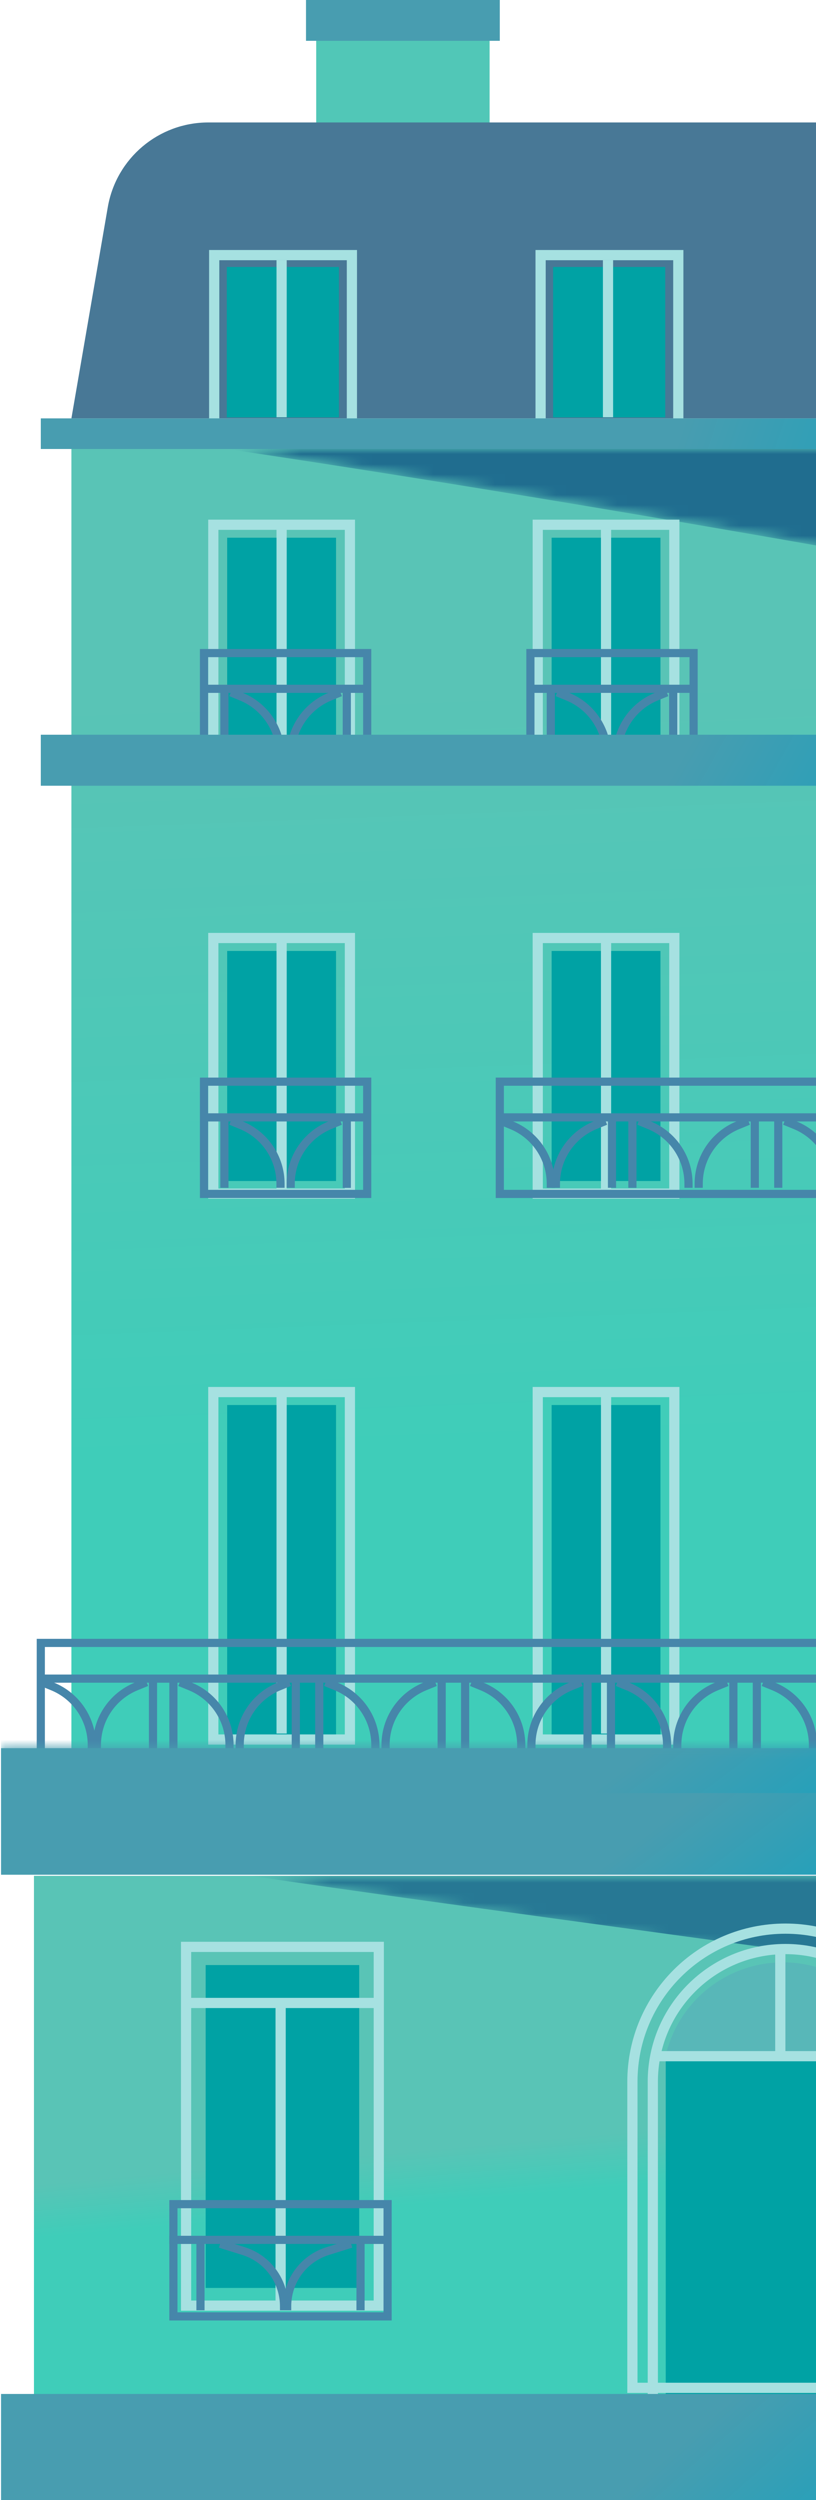 <?xml version="1.0" encoding="UTF-8"?>
<svg width="80px" height="245px" viewBox="0 0 80 245" version="1.1" xmlns="http://www.w3.org/2000/svg" xmlns:xlink="http://www.w3.org/1999/xlink">
    <!-- Generator: sketchtool 63.1 (101010) - https://sketch.com -->
    <title>7A070778-A3F7-423E-BB57-50B491B382C4</title>
    <desc>Created with sketchtool.</desc>
    <defs>
        <linearGradient x1="50.94%" y1="74.971%" x2="48.805%" y2="18.223%" id="linearGradient-1">
            <stop stop-color="#3FCDB9" offset="0%"></stop>
            <stop stop-color="#59C4B6" offset="100%"></stop>
        </linearGradient>
        <linearGradient x1="50.94%" y1="54.084%" x2="48.805%" y2="44.803%" id="linearGradient-2">
            <stop stop-color="#3FCDB9" offset="0%"></stop>
            <stop stop-color="#59C4B6" offset="100%"></stop>
        </linearGradient>
        <path d="M0.676,0.847 C40.611,6.653 80.41,13.296 120.116,20.415 L120.116,20.415 L120.116,0.847 L0.676,0.847 Z" id="path-3"></path>
        <linearGradient x1="55.192%" y1="59.137%" x2="50.058%" y2="49.012%" id="linearGradient-5">
            <stop stop-color="#26A7FF" offset="0%"></stop>
            <stop stop-color="#115886" offset="100%"></stop>
        </linearGradient>
        <path d="M0,0 C39.033,5.808 79.193,13.359 118,20.478 L118,0 L0,0 Z" id="path-6"></path>
        <linearGradient x1="55.192%" y1="62.324%" x2="50.058%" y2="48.667%" id="linearGradient-8">
            <stop stop-color="#26A7FF" offset="0%"></stop>
            <stop stop-color="#115886" offset="100%"></stop>
        </linearGradient>
        <linearGradient x1="58.844%" y1="51.013%" x2="44.439%" y2="49.267%" id="linearGradient-9">
            <stop stop-color="#28A0B9" offset="0%"></stop>
            <stop stop-color="#489DB0" offset="97.957%"></stop>
        </linearGradient>
        <linearGradient x1="58.844%" y1="50.931%" x2="44.439%" y2="49.327%" id="linearGradient-10">
            <stop stop-color="#28A0B9" offset="0%"></stop>
            <stop stop-color="#489DB0" offset="97.957%"></stop>
        </linearGradient>
        <polygon id="path-11" points="0.102 0.317 147.414 0.317 147.414 12.718 0.102 12.718"></polygon>
        <linearGradient x1="58.844%" y1="50.06%" x2="44.439%" y2="49.956%" id="linearGradient-13">
            <stop stop-color="#28A0B9" offset="0%"></stop>
            <stop stop-color="#489DB0" offset="97.957%"></stop>
        </linearGradient>
        <linearGradient x1="58.844%" y1="50.168%" x2="44.439%" y2="49.879%" id="linearGradient-14">
            <stop stop-color="#28A0B9" offset="0%"></stop>
            <stop stop-color="#489DB0" offset="97.957%"></stop>
        </linearGradient>
        <linearGradient x1="58.844%" y1="50.655%" x2="44.439%" y2="49.526%" id="linearGradient-15">
            <stop stop-color="#28A0B9" offset="0%"></stop>
            <stop stop-color="#489DB0" offset="97.957%"></stop>
        </linearGradient>
    </defs>
    <g id="Page-1" stroke="none" stroke-width="1" fill="none" fill-rule="evenodd">
        <g id="mon_emprunt_etape_2" transform="translate(-295, -86)">
            <g id="Illustration-immeuble" transform="translate(295, 83)">
                <g id="background" transform="translate(3, 15)">
                    <path d="M4,29 L138,29 L134.956,8.529 C134.227,3.628 130.02,4.41888362e-15 125.065,0 L17.422,0 C12.554,4.44687806e-15 8.393,3.505 7.567,8.302 L4,29 L4,29 Z" id="Fill-8" fill="#487896"></path>
                    <polygon id="Fill-1" fill="url(#linearGradient-1)" points="4 160 138 160 138 32 4 32"></polygon>
                    <polygon id="Fill-18" fill="url(#linearGradient-2)" points="0.329 225.826 140.116 225.826 140.116 171.826 0.329 171.826"></polygon>
                </g>
                <g id="ombre" transform="translate(23, 47)">
                    <g id="ombre-bas" transform="translate(1, 139)">
                        <mask id="mask-4" fill="white">
                            <use xlink:href="#path-3"></use>
                        </mask>
                        <g id="Clip-104"></g>
                        <path d="M0.676,0.847 C40.611,6.653 79.41,11.183 119.116,18.302 L119.116,0.718 L0.676,0.847 Z" id="Fill-103" fill-opacity="0.7" fill="url(#linearGradient-5)" mask="url(#mask-4)"></path>
                    </g>
                    <mask id="mask-7" fill="white">
                        <use xlink:href="#path-6"></use>
                    </mask>
                    <g id="Clip-4"></g>
                    <path d="M-0.767,0 C38.266,5.808 79.193,13.359 118,20.478 L118,0 L-0.767,0 Z" id="Fill-3" fill-opacity="0.8" fill="url(#linearGradient-8)" mask="url(#mask-7)"></path>
                </g>
                <g id="fenêtre" transform="translate(19, 28)">
                    <g id="fond-fenêtre" transform="translate(0.272, 0.688)" fill="#00A2A4">
                        <polygon id="Fill-52" points="34.808 144.545 45.479 144.545 45.479 112 34.808 112"></polygon>
                        <polygon id="Fill-53" points="3 144.545 13.673 144.545 13.673 112 3 112"></polygon>
                        <polygon id="Fill-40" points="34.808 90.048 45.479 90.048 45.479 67.503 34.808 67.503"></polygon>
                        <polygon id="Fill-41" points="3 90.048 13.673 90.048 13.673 67.503 3 67.503"></polygon>
                        <polygon id="Fill-28" points="34.808 49.551 45.479 49.551 45.479 27.006 34.808 27.006"></polygon>
                        <polygon id="Fill-29" points="3 49.551 13.673 49.551 13.673 27.006 3 27.006"></polygon>
                        <polygon id="Fill-110" points="0.89 198.523 15.945 198.523 15.945 166.882 0.89 166.882"></polygon>
                        <polygon id="Fill-111" points="45.996 209.551 68.996 209.551 68.996 175.551 45.996 175.551"></polygon>
                        <polygon id="Fill-101" points="2.962 15.218 13.955 15.218 13.955 0.474 2.962 0.474"></polygon>
                        <polygon id="Fill-101" points="34.955 15.218 45.949 15.218 45.949 0.474 34.955 0.474"></polygon>
                    </g>
                    <path d="M46.268,176.302 L69.268,176.302 L69.012,175.505 C67.445,170.618 62.9,167.302 57.768,167.302 C52.635,167.302 48.09,170.618 46.523,175.505 L46.268,176.302 L46.268,176.302 Z" id="Fill-127" fill="#58B7B8"></path>
                </g>
                <g id="barreau" transform="translate(17.913, 27.418)" stroke="#A6E1E1">
                    <g id="fenêtre-bas" transform="translate(3, 112)">
                        <polygon id="Stroke-59" points="0 34.05 13.392 34.05 13.392 -2.30926389e-14 0 -2.30926389e-14"></polygon>
                        <polygon id="Stroke-57" points="31.807 34.05 45.198 34.05 45.198 0 31.807 0"></polygon>
                        <line x1="23.392" y1="16.767" x2="-10" y2="16.767" id="Stroke-60" transform="translate(6.696, 16.767) rotate(-90) translate(-6.696, -16.767) "></line>
                        <line x1="55.202" y1="16.767" x2="21.81" y2="16.767" id="Stroke-58" transform="translate(38.506, 16.767) rotate(-90) translate(-38.506, -16.767) "></line>
                    </g>
                    <g id="fenetre-centre" transform="translate(3, 67.503)">
                        <polygon id="Stroke-45" points="31.807 25.05 45.198 25.05 45.198 -2.30926389e-14 31.807 -2.30926389e-14"></polygon>
                        <polygon id="Stroke-47" points="0 25.05 13.392 25.05 13.392 -2.30926389e-14 0 -2.30926389e-14"></polygon>
                        <line x1="19.392" y1="12.767" x2="-6" y2="12.767" id="Stroke-48" transform="translate(6.696, 12.767) rotate(-90) translate(-6.696, -12.767) "></line>
                        <line x1="51.198" y1="12.767" x2="25.807" y2="12.767" id="Stroke-46" transform="translate(38.503, 12.767) rotate(-90) translate(-38.503, -12.767) "></line>
                    </g>
                    <g id="fenetre-haut" transform="translate(3, 1.006)">
                        <polygon id="Stroke-33" points="31.807 51.05 45.198 51.05 45.198 26 31.807 26"></polygon>
                        <polygon id="Stroke-35" points="0 51.05 13.392 51.05 13.392 26 0 26"></polygon>
                        <line x1="51.198" y1="38.767" x2="25.807" y2="38.767" id="Stroke-34" transform="translate(38.503, 38.767) rotate(-90) translate(-38.503, -38.767) "></line>
                        <line x1="19.392" y1="38.767" x2="-6" y2="38.767" id="Stroke-36" transform="translate(6.696, 38.767) rotate(-90) translate(-6.696, -38.767) "></line>
                        <line x1="14.392" y1="7.767" x2="-1" y2="7.767" id="Stroke-36" transform="translate(6.696, 7.767) rotate(-90) translate(-6.696, -7.767) "></line>
                        <line x1="46.392" y1="7.767" x2="31" y2="7.767" id="Stroke-36" transform="translate(38.696, 7.767) rotate(-90) translate(-38.696, -7.767) "></line>
                    </g>
                    <g id="tout-bas" transform="translate(0.33, 164.37)">
                        <g id="porte" transform="translate(43.601, 0.001)">
                            <path d="M2.157,52.211 L28.157,52.211 L28.157,15.211 C28.157,8.031 22.337,2.211 15.157,2.211 C7.977,2.211 2.157,8.031 2.157,15.211 L2.157,52.211 L2.157,52.211 Z" id="Stroke-121"></path>
                            <path d="M0.157,45.211 L30.157,45.211 L30.157,15.211 C30.157,6.927 23.441,0.211 15.157,0.211 C6.873,0.211 0.157,6.927 0.157,15.211 L0.157,45.211 L0.157,45.211 Z" id="Stroke-121"></path>
                            <line x1="28.157" y1="12.711" x2="2.157" y2="12.711" id="Stroke-125-Copy"></line>
                            <line x1="14.657" y1="12.711" x2="14.657" y2="2.211" id="Stroke-122"></line>
                        </g>
                        <polygon id="Stroke-109" points="0 37.157 18.892 37.157 18.892 2 0 2"></polygon>
                        <line x1="18.893" y1="7.496" x2="0" y2="7.496" id="Stroke-125"></line>
                        <line x1="9.27" y1="7.496" x2="9.27" y2="37.423" id="Stroke-126"></line>
                    </g>
                    <g id="haut" transform="translate(3.087, 0.582)">
                        <rect id="Rectangle" x="0" y="0" width="13.5" height="18"></rect>
                        <rect id="Rectangle-Copy" x="32" y="0" width="13.5" height="18"></rect>
                    </g>
                </g>
                <g id="balcon" transform="translate(4, 67)" stroke="#4686AA" stroke-linecap="square" stroke-width="0.8">
                    <g id="grand-balcon" transform="translate(0, 97)">
                        <rect id="Rectangle" x="0" y="0" width="140" height="11"></rect>
                        <line x1="0.5" y1="3.5" x2="139.5" y2="3.5" id="Line-3"></line>
                        <g id="Group" transform="translate(0.5, 4)">
                            <g id="motif" transform="translate(12, 0)">
                                <path d="M1.5,0 L2.148,0.265 C4.478,1.217 6,3.483 6,6 L6,6 L6,6" id="Line-2-Copy-2"></path>
                                <path d="M7,0 L7.648,0.265 C9.978,1.217 11.5,3.483 11.5,6 L11.5,6 L11.5,6" id="Line-2" transform="translate(9.25, 3) scale(-1, 1) translate(-9.25, -3) "></path>
                                <line x1="12.5" y1="1.0658141e-14" x2="12.5" y2="6" id="Line-2-Copy-4"></line>
                                <line x1="0.5" y1="1.0658141e-14" x2="0.5" y2="6" id="Line-2-Copy-3"></line>
                            </g>
                            <g id="motif-copy" transform="translate(26.3, 0)">
                                <path d="M1.5,0 L2.148,0.265 C4.478,1.217 6,3.483 6,6 L6,6 L6,6" id="Line-2-Copy-2"></path>
                                <path d="M7,0 L7.648,0.265 C9.978,1.217 11.5,3.483 11.5,6 L11.5,6 L11.5,6" id="Line-2" transform="translate(9.25, 3) scale(-1, 1) translate(-9.25, -3) "></path>
                                <line x1="12.5" y1="1.0658141e-14" x2="12.5" y2="6" id="Line-2-Copy-4"></line>
                                <line x1="0.5" y1="1.0658141e-14" x2="0.5" y2="6" id="Line-2-Copy-3"></line>
                            </g>
                            <g id="motif-copy-2" transform="translate(40.6, 0)">
                                <path d="M1.5,0 L2.148,0.265 C4.478,1.217 6,3.483 6,6 L6,6 L6,6" id="Line-2-Copy-2"></path>
                                <path d="M7,0 L7.648,0.265 C9.978,1.217 11.5,3.483 11.5,6 L11.5,6 L11.5,6" id="Line-2" transform="translate(9.25, 3) scale(-1, 1) translate(-9.25, -3) "></path>
                                <line x1="12.5" y1="1.0658141e-14" x2="12.5" y2="6" id="Line-2-Copy-4"></line>
                                <line x1="0.5" y1="1.0658141e-14" x2="0.5" y2="6" id="Line-2-Copy-3"></line>
                            </g>
                            <g id="motif-copy-3" transform="translate(54.9, 0)">
                                <path d="M1.5,0 L2.148,0.265 C4.478,1.217 6,3.483 6,6 L6,6 L6,6" id="Line-2-Copy-2"></path>
                                <path d="M7,0 L7.648,0.265 C9.978,1.217 11.5,3.483 11.5,6 L11.5,6 L11.5,6" id="Line-2" transform="translate(9.25, 3) scale(-1, 1) translate(-9.25, -3) "></path>
                                <line x1="12.5" y1="1.0658141e-14" x2="12.5" y2="6" id="Line-2-Copy-4"></line>
                                <line x1="0.5" y1="1.0658141e-14" x2="0.5" y2="6" id="Line-2-Copy-3"></line>
                            </g>
                            <g id="motif-copy-4" transform="translate(69.2, 0)">
                                <path d="M1.5,0 L2.148,0.265 C4.478,1.217 6,3.483 6,6 L6,6 L6,6" id="Line-2-Copy-2"></path>
                                <line x1="0.5" y1="1.0658141e-14" x2="0.5" y2="6" id="Line-2-Copy-3"></line>
                            </g>
                            <g id="Group-2">
                                <path d="M5,0 L5.648,0.265 C7.978,1.217 9.5,3.483 9.5,6 L9.5,6 L9.5,6" id="Line-2" transform="translate(7.25, 3) scale(-1, 1) translate(-7.25, -3) "></path>
                                <path d="M0,0 L0.648,0.265 C2.978,1.217 4.5,3.483 4.5,6 L4.5,6 L4.5,6" id="Line-2"></path>
                                <line x1="10.5" y1="1.0658141e-14" x2="10.5" y2="6" id="Line-2-Copy"></line>
                            </g>
                        </g>
                    </g>
                    <g id="moyen-balcon" transform="translate(45, 42)">
                        <rect id="Rectangle" x="0" y="0" width="54" height="11"></rect>
                        <line x1="0.5" y1="3.5" x2="53.5" y2="3.5" id="Line-3"></line>
                        <g id="Group" transform="translate(0.5, 4)">
                            <g id="motif" transform="translate(12, 0)">
                                <path d="M1.5,0 L2.148,0.265 C4.478,1.217 6,3.483 6,6 L6,6 L6,6" id="Line-2-Copy-2"></path>
                                <path d="M7,0 L7.648,0.265 C9.978,1.217 11.5,3.483 11.5,6 L11.5,6 L11.5,6" id="Line-2" transform="translate(9.25, 3) scale(-1, 1) translate(-9.25, -3) "></path>
                                <line x1="12.5" y1="1.0658141e-14" x2="12.5" y2="6" id="Line-2-Copy-4"></line>
                                <line x1="0.5" y1="1.0658141e-14" x2="0.5" y2="6" id="Line-2-Copy-3"></line>
                            </g>
                            <g id="motif-copy" transform="translate(26.3, 0)">
                                <path d="M1.5,0 L2.148,0.265 C4.478,1.217 6,3.483 6,6 L6,6 L6,6" id="Line-2-Copy-2"></path>
                                <line x1="0.5" y1="1.0658141e-14" x2="0.5" y2="6" id="Line-2-Copy-3"></line>
                            </g>
                            <g id="Group-2">
                                <path d="M5,0 L5.648,0.265 C7.978,1.217 9.5,3.483 9.5,6 L9.5,6 L9.5,6" id="Line-2" transform="translate(7.25, 3) scale(-1, 1) translate(-7.25, -3) "></path>
                                <path d="M0,0 L0.648,0.265 C2.978,1.217 4.5,3.483 4.5,6 L4.5,6 L4.5,6" id="Line-2"></path>
                                <line x1="10.5" y1="1.0658141e-14" x2="10.5" y2="6" id="Line-2-Copy"></line>
                            </g>
                        </g>
                    </g>
                    <g id="petit-balcon" transform="translate(16, 42)">
                        <rect id="Rectangle" x="0" y="0" width="16" height="11"></rect>
                        <g id="Group" transform="translate(1.5, 4)">
                            <g id="motif">
                                <path d="M1.5,0 L2.148,0.265 C4.478,1.217 6,3.483 6,6 L6,6 L6,6" id="Line-2-Copy-2"></path>
                                <path d="M7,0 L7.648,0.265 C9.978,1.217 11.5,3.483 11.5,6 L11.5,6 L11.5,6" id="Line-2" transform="translate(9.25, 3) scale(-1, 1) translate(-9.25, -3) "></path>
                                <line x1="12.5" y1="1.0658141e-14" x2="12.5" y2="6" id="Line-2-Copy-4"></line>
                                <line x1="0.5" y1="1.0658141e-14" x2="0.5" y2="6" id="Line-2-Copy-3"></line>
                            </g>
                            <g id="Group-2" transform="translate(12, 0)">
                                <line x1="0.5" y1="1.0658141e-14" x2="0.5" y2="6" id="Line-2-Copy"></line>
                            </g>
                        </g>
                        <line x1="0.5" y1="3.5" x2="15.5" y2="3.5" id="Line-3"></line>
                    </g>
                    <g id="petit-balcon" transform="translate(16, 0)">
                        <rect id="Rectangle" x="0" y="0" width="16" height="11"></rect>
                        <g id="Group" transform="translate(1.5, 4)">
                            <g id="motif">
                                <path d="M1.5,0 L2.148,0.265 C4.478,1.217 6,3.483 6,6 L6,6 L6,6" id="Line-2-Copy-2"></path>
                                <path d="M7,0 L7.648,0.265 C9.978,1.217 11.5,3.483 11.5,6 L11.5,6 L11.5,6" id="Line-2" transform="translate(9.25, 3) scale(-1, 1) translate(-9.25, -3) "></path>
                                <line x1="12.5" y1="1.0658141e-14" x2="12.5" y2="6" id="Line-2-Copy-4"></line>
                                <line x1="0.5" y1="1.0658141e-14" x2="0.5" y2="6" id="Line-2-Copy-3"></line>
                            </g>
                            <g id="Group-2" transform="translate(12, 0)">
                                <line x1="0.5" y1="1.0658141e-14" x2="0.5" y2="6" id="Line-2-Copy"></line>
                            </g>
                        </g>
                        <line x1="0.5" y1="3.5" x2="15.5" y2="3.5" id="Line-3"></line>
                    </g>
                    <g id="petit-balcon" transform="translate(48, 0)">
                        <rect id="Rectangle" x="0" y="0" width="16" height="11"></rect>
                        <g id="Group" transform="translate(1.5, 4)">
                            <g id="motif">
                                <path d="M1.5,0 L2.148,0.265 C4.478,1.217 6,3.483 6,6 L6,6 L6,6" id="Line-2-Copy-2"></path>
                                <path d="M7,0 L7.648,0.265 C9.978,1.217 11.5,3.483 11.5,6 L11.5,6 L11.5,6" id="Line-2" transform="translate(9.25, 3) scale(-1, 1) translate(-9.25, -3) "></path>
                                <line x1="12.5" y1="1.0658141e-14" x2="12.5" y2="6" id="Line-2-Copy-4"></line>
                                <line x1="0.5" y1="1.0658141e-14" x2="0.5" y2="6" id="Line-2-Copy-3"></line>
                            </g>
                            <g id="Group-2" transform="translate(12, 0)">
                                <line x1="0.5" y1="1.0658141e-14" x2="0.5" y2="6" id="Line-2-Copy"></line>
                            </g>
                        </g>
                        <line x1="0.5" y1="3.5" x2="15.5" y2="3.5" id="Line-3"></line>
                    </g>
                    <g id="petit-balcon-du-bas" transform="translate(13, 152)">
                        <rect id="Rectangle" x="0" y="0" width="21" height="11"></rect>
                        <g id="Group" transform="translate(2, 4)">
                            <g id="motif">
                                <path d="M2.962,0 L4.875,0.598 C7.237,1.336 8.846,3.525 8.846,6 L8.846,6 L8.846,6" id="Line-2-Copy-2"></path>
                                <path d="M9.154,0 L11.067,0.598 C13.43,1.336 15.038,3.525 15.038,6 L15.038,6 L15.038,6" id="Line-2" transform="translate(12.096, 3) scale(-1, 1) translate(-12.096, -3) "></path>
                                <line x1="16.346" y1="1.0658141e-14" x2="16.346" y2="6" id="Line-2-Copy-4"></line>
                                <line x1="0.654" y1="1.0658141e-14" x2="0.654" y2="6" id="Line-2-Copy-3"></line>
                            </g>
                        </g>
                        <line x1="4.71844785e-15" y1="3.5" x2="20.5" y2="3.5" id="Line-3"></line>
                    </g>
                </g>
                <g id="bordure-fenêtre">
                    <g id="Group-17" transform="translate(0, 174)">
                        <mask id="mask-12" fill="white">
                            <use xlink:href="#path-11"></use>
                        </mask>
                        <use id="Clip-16" fill="url(#linearGradient-10)" xlink:href="#path-11"></use>
                        <polygon id="Fill-15" fill="url(#linearGradient-10)" mask="url(#mask-12)" points="0.102 4.718 147.414 4.718 147.414 -7.683 0.102 -7.683"></polygon>
                    </g>
                    <polygon id="Fill-6" fill="url(#linearGradient-13)" points="4 47 144 47 144 44 4 44"></polygon>
                    <polygon id="Fill-6-Copy" fill="url(#linearGradient-14)" points="4 80 144 80 144 75 4 75"></polygon>
                    <g id="Group-23" transform="translate(0, 237)" fill="url(#linearGradient-15)">
                        <polygon id="Fill-21" points="0.102 11 147.414 11 147.414 0.6 0.102 0.6"></polygon>
                    </g>
                </g>
                <g id="cheminée" transform="translate(30, 3)">
                    <rect id="Rectangle" fill="#51C7B7" x="1" y="2" width="17" height="10"></rect>
                    <rect id="Rectangle" fill="#489DB0" x="0" y="0" width="19" height="4"></rect>
                </g>
            </g>
        </g>
    </g>
</svg>